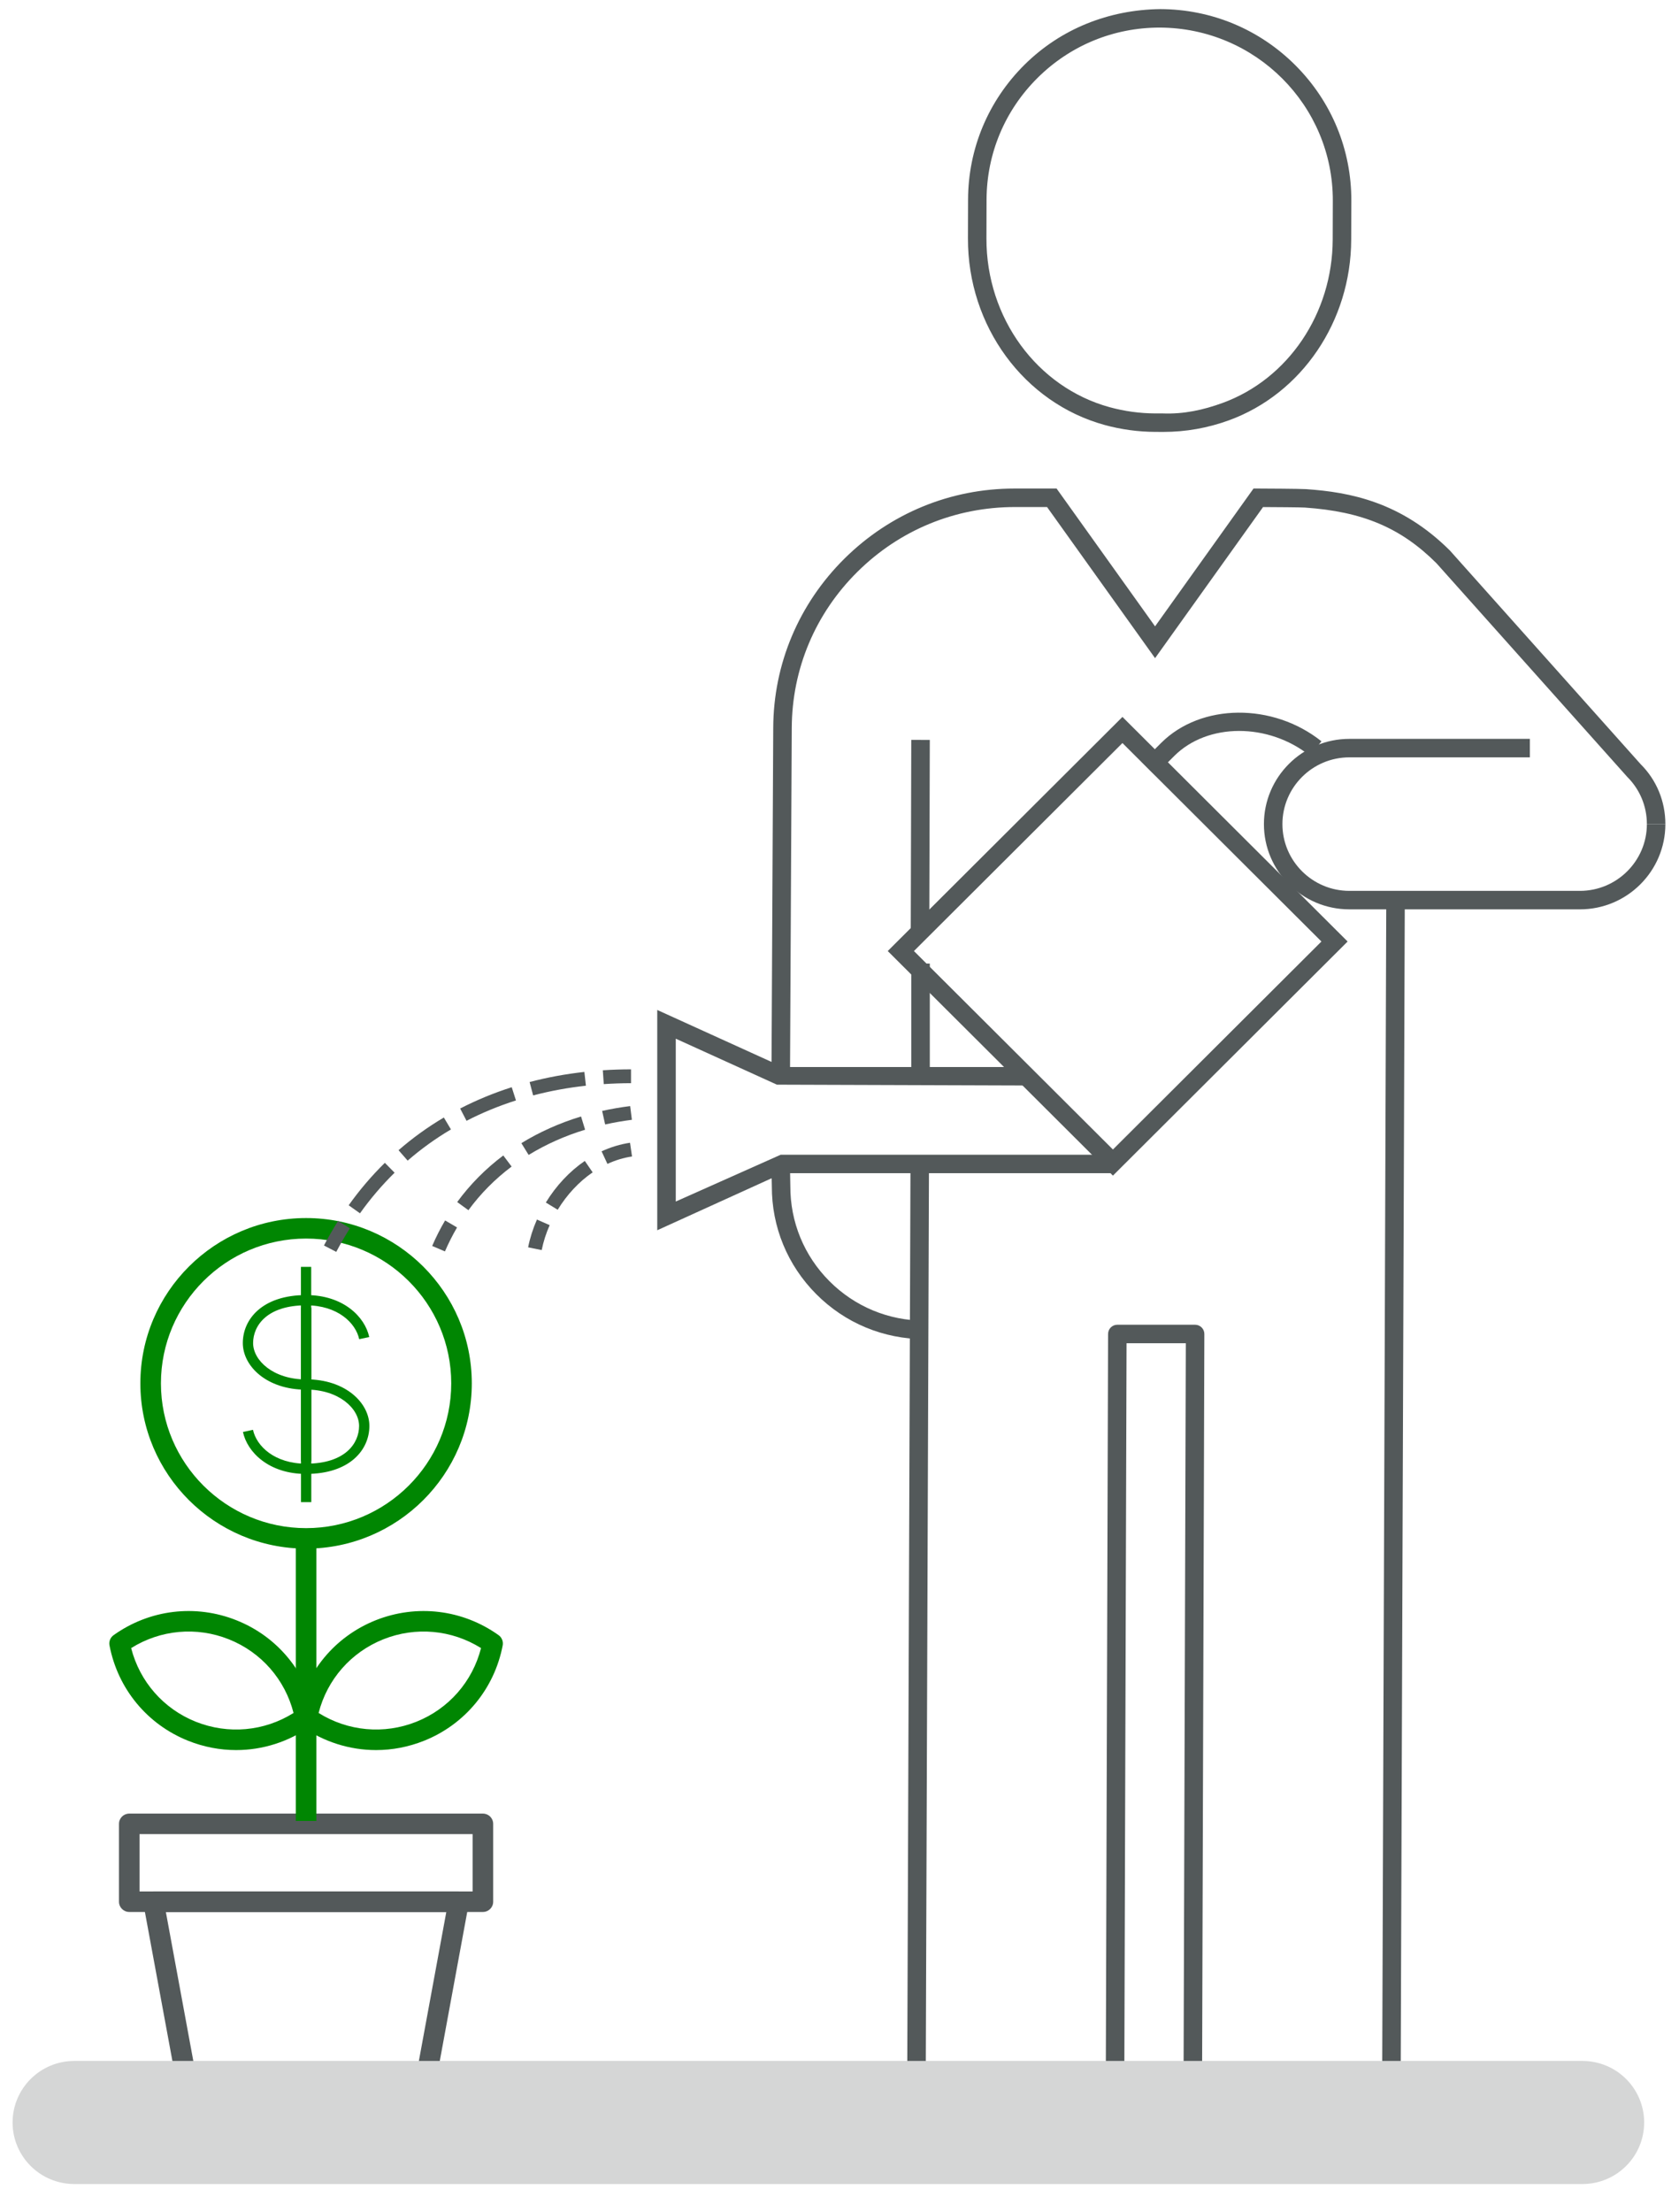 <?xml version="1.0" encoding="UTF-8"?>
<svg width="60px" height="79px" viewBox="0 0 60 79" version="1.1" xmlns="http://www.w3.org/2000/svg" xmlns:xlink="http://www.w3.org/1999/xlink">
    <title>comission_ic</title>
    <g id="Design" stroke="none" stroke-width="1" fill="none" fill-rule="evenodd">
        <g id="Megabahis_Aff_web" transform="translate(-685, -845)">
            <g id="Features" transform="translate(138, 672)">
                <g id="//-FEATURE-ITEMS-Shortcode" transform="translate(0, 138)">
                    <g id="Blog" transform="translate(414.45, 28.1)">
                        <g id="Group" transform="translate(133, 0)">
                            <g transform="translate(3, 50)">
                                <path d="M7.49,6.537 C6.073,6.537 5.227,5.69 5.227,4.871 C5.227,4.018 5.927,3.157 7.49,3.157 C8.818,3.157 9.59,3.934 9.745,4.656 L9.386,4.733 C9.261,4.15 8.614,3.523 7.49,3.523 C6.092,3.523 5.595,4.249 5.595,4.871 C5.595,5.496 6.319,6.171 7.49,6.171 L7.49,6.537 Z" id="Fill-1" fill="#008602"></path>
                                <polygon id="Fill-3" fill="#008602" points="7.304 9.09 7.671 9.09 7.671 2.15 7.304 2.15"></polygon>
                                <path d="M7.486,9.546 C6.157,9.546 5.386,8.769 5.232,8.047 L5.591,7.97 C5.716,8.553 6.362,9.18 7.486,9.18 C8.885,9.18 9.382,8.454 9.382,7.832 C9.382,7.207 8.658,6.532 7.487,6.532 L7.487,6.166 C8.904,6.166 9.75,7.013 9.75,7.832 C9.75,8.685 9.05,9.546 7.486,9.546" id="Fill-5" fill="#008602"></path>
                                <polygon id="Fill-6" fill="#008602" points="7.306 10.553 7.674 10.553 7.674 3.612 7.306 3.612"></polygon>
                                <path d="M7.488,1.139 C4.628,1.139 2.301,3.459 2.301,6.311 C2.301,9.162 4.628,11.482 7.488,11.482 C10.348,11.482 12.675,9.162 12.675,6.311 C12.675,3.459 10.348,1.139 7.488,1.139 M7.488,12.214 C4.223,12.214 1.566,9.566 1.566,6.311 C1.566,3.054 4.223,0.406 7.488,0.406 C10.753,0.406 13.41,3.054 13.41,6.311 C13.41,9.566 10.753,12.214 7.488,12.214" id="Fill-7" fill="#008602"></path>
                                <path d="M3.694,31.791 L11.283,31.791 L12.499,25.192 L2.477,25.192 L3.694,31.791 Z M11.588,32.524 L3.389,32.524 C3.211,32.524 3.059,32.398 3.027,32.225 L1.673,24.892 C1.654,24.784 1.683,24.674 1.753,24.591 C1.823,24.508 1.926,24.459 2.036,24.459 L12.941,24.459 C13.049,24.459 13.153,24.508 13.223,24.591 C13.293,24.674 13.322,24.784 13.302,24.892 L11.95,32.225 C11.918,32.398 11.765,32.524 11.588,32.524 L11.588,32.524 Z" id="Fill-8" fill="#53595A"></path>
                                <path d="M1.537,24.459 L13.439,24.459 L13.439,22.41 L1.537,22.41 L1.537,24.459 Z M13.807,25.192 L1.169,25.192 C0.966,25.192 0.802,25.028 0.802,24.826 L0.802,22.044 C0.802,21.841 0.966,21.678 1.169,21.678 L13.807,21.678 C14.01,21.678 14.174,21.841 14.174,22.044 L14.174,24.826 C14.174,25.028 14.01,25.192 13.807,25.192 L13.807,25.192 Z" id="Fill-9" fill="#53595A"></path>
                                <polygon id="Fill-10" fill="#008602" points="7.121 21.94 7.856 21.94 7.856 11.848 7.121 11.848"></polygon>
                                <path d="M1.237,15.766 C1.542,16.962 2.391,17.935 3.547,18.397 C4.705,18.858 5.992,18.74 7.04,18.084 C6.735,16.888 5.886,15.915 4.73,15.453 C3.572,14.991 2.286,15.111 1.237,15.766 M4.988,19.409 C4.411,19.409 3.83,19.299 3.274,19.077 C1.809,18.492 0.759,17.218 0.463,15.67 C0.436,15.53 0.494,15.386 0.61,15.304 C1.895,14.388 3.537,14.188 5.003,14.774 C6.467,15.357 7.518,16.631 7.814,18.18 C7.84,18.32 7.783,18.464 7.667,18.547 C6.869,19.115 5.934,19.409 4.988,19.409" id="Fill-11" fill="#008602"></path>
                                <path d="M7.936,18.084 C8.986,18.739 10.272,18.858 11.43,18.397 C12.586,17.935 13.435,16.962 13.74,15.766 C12.691,15.11 11.403,14.992 10.247,15.453 C9.09,15.916 8.241,16.888 7.936,18.084 M9.989,19.409 C9.044,19.409 8.108,19.115 7.309,18.548 C7.193,18.464 7.136,18.32 7.162,18.18 C7.458,16.632 8.508,15.358 9.973,14.773 C11.439,14.19 13.081,14.386 14.367,15.304 C14.483,15.386 14.54,15.53 14.514,15.67 C14.218,17.218 13.167,18.492 11.703,19.077 C11.147,19.299 10.566,19.409 9.989,19.409" id="Fill-12" fill="#008602"></path>
                            </g>
                            <path d="M40.991,7.885 C39.346,7.885 37.798,8.522 36.631,9.679 C35.459,10.84 34.81,12.387 34.805,14.035 L34.801,15.415 C34.793,18.251 36.603,20.73 39.203,21.444 C39.735,21.589 40.284,21.665 40.834,21.667 L41.106,21.667 C41.848,21.696 42.55,21.544 43.238,21.293 C45.585,20.439 47.167,18.094 47.175,15.457 L47.179,14.073 C47.189,10.672 44.423,7.896 40.991,7.885 M41.127,22.327 C41.104,22.327 40.832,22.326 40.832,22.326 C40.223,22.324 39.616,22.241 39.027,22.08 C36.14,21.287 34.13,18.545 34.14,15.413 L34.144,14.032 C34.149,12.209 34.867,10.496 36.164,9.21 C37.463,7.925 39.18,7.247 41.013,7.225 C42.843,7.231 44.56,7.946 45.85,9.24 C47.139,10.534 47.846,12.25 47.841,14.075 L47.836,15.458 C47.828,18.371 46.072,20.964 43.466,21.913 C42.71,22.188 41.924,22.327 41.127,22.327" id="Fill-13" fill="#53595A"></path>
                            <polygon id="Fill-14" fill="#53595A" points="32.758 40.18 32.096 40.178 32.115 33.327 32.777 33.329"></polygon>
                            <path d="M49.273,81.524 L42.176,81.524 C42.089,81.524 42.004,81.489 41.942,81.427 C41.88,81.365 41.845,81.281 41.845,81.193 L41.926,54.877 L39.808,54.877 L39.728,81.196 C39.727,81.377 39.58,81.524 39.397,81.524 L32.3,81.524 C32.212,81.524 32.128,81.489 32.066,81.427 C32.003,81.365 31.97,81.281 31.97,81.193 L32.087,48.347 L32.748,48.35 L32.633,80.865 L39.067,80.865 L39.148,54.546 C39.148,54.364 39.296,54.217 39.478,54.217 L42.257,54.217 C42.345,54.217 42.43,54.252 42.492,54.315 C42.555,54.377 42.588,54.461 42.588,54.548 L42.508,80.865 L48.944,80.865 L49.089,39.048 L49.751,39.051 L49.604,81.196 C49.603,81.377 49.455,81.524 49.273,81.524" id="Fill-15" fill="#53595A"></path>
                            <path d="M32.587,54.732 C31.119,54.728 29.749,54.158 28.72,53.125 C27.691,52.093 27.127,50.724 27.132,49.269 L27.119,48.605 L27.781,48.593 L27.793,49.264 C27.789,50.55 28.285,51.753 29.189,52.66 C30.093,53.567 31.298,54.068 32.58,54.072 L32.587,54.732 Z" id="Fill-16" fill="#53595A"></path>
                            <path d="M32.21,40.869 L39.321,47.958 L46.772,40.529 L39.661,33.44 L32.21,40.869 Z M39.321,48.891 L31.274,40.869 L39.661,32.507 L47.708,40.529 L39.321,48.891 Z" id="Fill-17" fill="#53595A"></path>
                            <path d="M40.826,34.587 L40.358,34.121 L41.048,33.432 C42.469,32.017 45.037,31.993 46.773,33.378 L46.36,33.893 C44.878,32.71 42.705,32.713 41.515,33.899 L40.826,34.587 Z" id="Fill-18" fill="#53595A"></path>
                            <polygon id="Fill-19" fill="#53595A" points="23.037 50.842 23.037 42.974 27.522 45.012 36.295 45.012 36.295 45.672 27.313 45.642 23.699 44 23.699 49.816 27.45 48.144 39.321 48.144 39.321 48.804 27.522 48.804"></polygon>
                            <path d="M21.126,45.622 L21.092,45.128 C21.428,45.106 21.763,45.095 22.1,45.095 L22.1,45.589 C21.774,45.589 21.45,45.601 21.126,45.622" id="Fill-20" fill="#53595A"></path>
                            <path d="M18.602,46.026 L18.476,45.548 C19.106,45.382 19.764,45.261 20.433,45.187 L20.488,45.679 C19.843,45.75 19.209,45.867 18.602,46.026 M16.222,46.933 L15.994,46.494 C16.573,46.195 17.193,45.939 17.837,45.733 L17.988,46.205 C17.371,46.402 16.776,46.646 16.222,46.933 M14.118,48.355 L13.792,47.983 C14.29,47.549 14.836,47.156 15.411,46.815 L15.665,47.241 C15.114,47.566 14.594,47.941 14.118,48.355 M12.414,50.237 L12.01,49.95 C12.398,49.404 12.833,48.895 13.303,48.434 L13.651,48.787 C13.202,49.227 12.786,49.715 12.414,50.237" id="Fill-21" fill="#53595A"></path>
                            <path d="M11.566,51.615 L11.127,51.386 C11.287,51.081 11.456,50.789 11.633,50.508 L12.053,50.773 C11.883,51.042 11.72,51.322 11.566,51.615" id="Fill-22" fill="#53595A"></path>
                            <path d="M21.175,47.063 L21.068,46.58 C21.395,46.507 21.732,46.449 22.069,46.407 L22.131,46.897 C21.809,46.938 21.488,46.994 21.175,47.063" id="Fill-23" fill="#53595A"></path>
                            <path d="M18.441,48.152 L18.181,47.731 C18.831,47.332 19.548,47.012 20.314,46.778 L20.459,47.251 C19.733,47.472 19.055,47.776 18.441,48.152 M16.289,50.126 L15.888,49.835 C16.348,49.206 16.903,48.646 17.535,48.171 L17.833,48.567 C17.24,49.012 16.72,49.537 16.289,50.126" id="Fill-24" fill="#53595A"></path>
                            <path d="M15.45,51.598 L14.994,51.403 C15.128,51.091 15.283,50.785 15.456,50.492 L15.883,50.742 C15.722,51.017 15.576,51.306 15.45,51.598" id="Fill-25" fill="#53595A"></path>
                            <path d="M21.257,48.472 L21.048,48.023 C21.376,47.872 21.717,47.769 22.064,47.717 L22.136,48.207 C21.837,48.251 21.542,48.34 21.257,48.472" id="Fill-26" fill="#53595A"></path>
                            <path d="M19.48,50.11 L19.056,49.852 C19.421,49.254 19.902,48.74 20.448,48.366 L20.729,48.774 C20.24,49.108 19.809,49.571 19.48,50.11" id="Fill-27" fill="#53595A"></path>
                            <path d="M18.908,51.55 L18.423,51.452 C18.489,51.117 18.596,50.783 18.738,50.46 L19.193,50.66 C19.064,50.95 18.969,51.249 18.908,51.55" id="Fill-28" fill="#53595A"></path>
                            <path d="M56.01,39.38 L47.77,39.38 C46.086,39.38 44.717,38.014 44.717,36.336 C44.717,34.657 46.086,33.291 47.77,33.291 L54.22,33.291 L54.22,33.951 L47.77,33.951 C46.451,33.951 45.378,35.021 45.378,36.336 C45.378,37.65 46.451,38.72 47.77,38.72 L56.01,38.72 C57.328,38.72 58.402,37.65 58.402,36.336 L59.063,36.336 C59.063,38.014 57.694,39.38 56.01,39.38" id="Fill-29" fill="#53595A"></path>
                            <polygon id="Fill-30" fill="#53595A" points="32.115 45.342 32.777 45.342 32.777 41.317 32.115 41.317"></polygon>
                            <path d="M27.781,45.344 L27.119,45.34 L27.182,32.903 C27.189,30.619 28.095,28.468 29.731,26.849 C31.361,25.237 33.514,24.35 35.797,24.35 L37.308,24.35 L40.827,29.272 L44.345,24.35 L44.516,24.35 C44.678,24.35 46.012,24.357 46.221,24.371 C47.783,24.478 49.616,24.823 51.364,26.565 L58.181,34.197 C58.746,34.758 59.063,35.521 59.063,36.336 L58.402,36.336 C58.402,35.698 58.153,35.1 57.701,34.649 L50.883,27.018 C49.611,25.751 48.244,25.171 46.176,25.029 C46.031,25.019 45.107,25.013 44.686,25.011 L40.827,30.408 L36.967,25.01 L35.823,25.01 C33.69,25.01 31.703,25.829 30.197,27.318 C28.685,28.812 27.85,30.797 27.844,32.906 L27.781,45.344 Z" id="Fill-31" fill="#53595A"></path>
                            <path d="M56.1,84.909 L2.205,84.909 C0.987,84.909 0,83.924 0,82.711 C0,81.497 0.987,80.513 2.205,80.513 L56.1,80.513 C57.318,80.513 58.305,81.497 58.305,82.711 C58.305,83.924 57.318,84.909 56.1,84.909" id="Fill-32" fill="#D5D6D6"></path>
                        </g>
                    </g>
                </g>
            </g>
        </g>
    </g>
</svg>